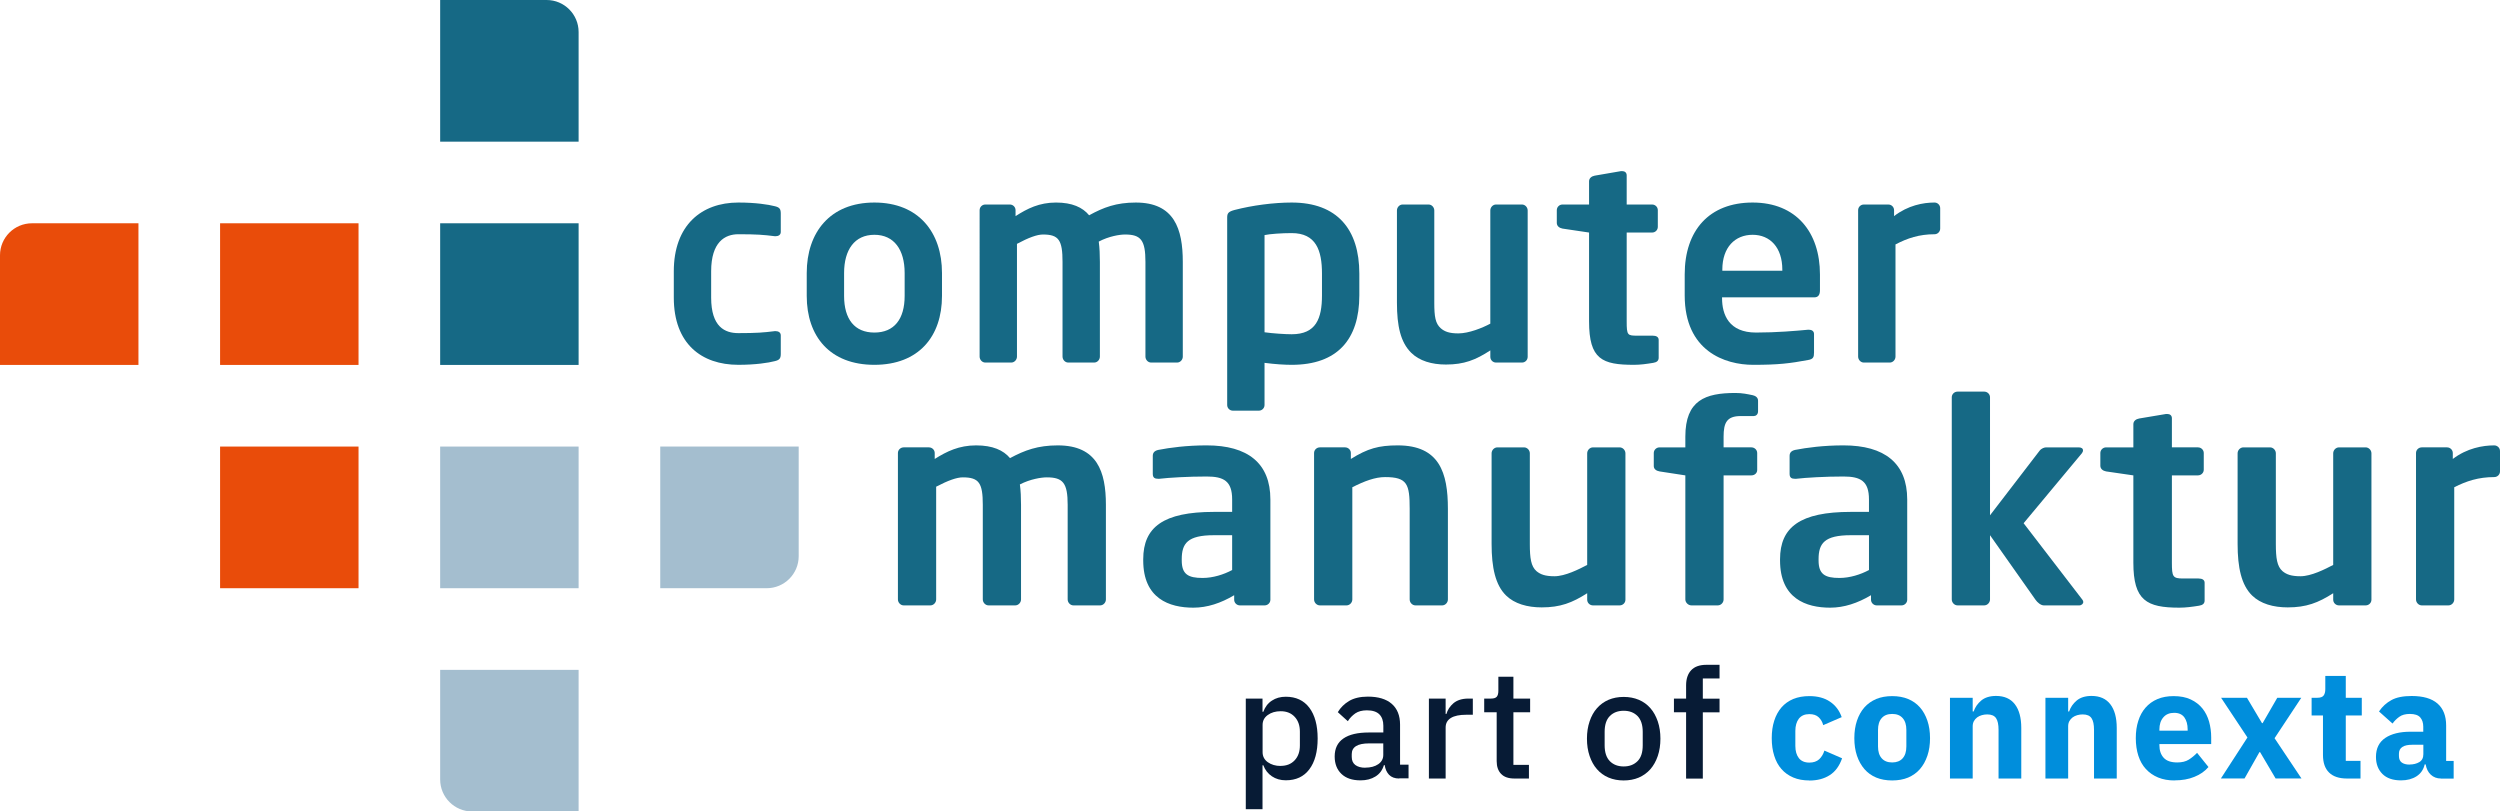 <?xml version="1.0" encoding="utf-8"?>
<!-- Generator: Adobe Illustrator 13.0.0, SVG Export Plug-In . SVG Version: 6.00 Build 14948)  -->
<!DOCTYPE svg PUBLIC "-//W3C//DTD SVG 1.1//EN" "http://www.w3.org/Graphics/SVG/1.1/DTD/svg11.dtd">
<svg version="1.1" id="Ebene_1" xmlns="http://www.w3.org/2000/svg" xmlns:xlink="http://www.w3.org/1999/xlink" x="0px" y="0px"
	 width="312.386px" height="101.399px" viewBox="0 0 312.386 101.399" enable-background="new 0 0 312.386 101.399"
	 xml:space="preserve">
<rect x="-34.6" y="-35.4" fill="none" width="381.587" height="172.2"/>
<g>
	<rect x="27.5" y="27.9" fill="#E94C0A" width="17.3" height="17.7"/>
	<path fill="#E94C0A" d="M17.3,45.6H0V31.9c0-2.209,1.791-4,4-4h13.3V45.6z"/>
	<rect x="55" y="27.9" fill="#166985" width="17.3" height="17.7"/>
	<path fill="#166985" d="M72.3,17.7H55V0h13.3c2.209,0,4,1.791,4,4V17.7z"/>
	<rect x="55" y="55.8" fill="#A4BECF" width="17.3" height="17.7"/>
	<path fill="#A4BECF" d="M72.3,101.399H59c-2.209,0-4-1.791-4-4v-13.7h17.3V101.399z"/>
	<rect x="27.5" y="55.8" fill="#E94C0A" width="17.3" height="17.7"/>
	<path fill="#A4BECF" d="M95.8,73.5H82.5V55.8h17.3v13.7C99.8,71.709,98.009,73.5,95.8,73.5"/>
	<path fill="#166985" d="M137.464,75.647h-3.33c-0.398,0-0.724-0.354-0.724-0.742V63.079c0-2.723-0.579-3.431-2.607-3.431
		c-0.687,0-2.063,0.213-3.365,0.885c0.109,0.778,0.144,1.662,0.144,2.546v11.826c0,0.388-0.326,0.742-0.723,0.742h-3.331
		c-0.397,0-0.723-0.354-0.723-0.742V63.079c0-2.723-0.47-3.431-2.498-3.431c-0.76,0-1.845,0.39-3.33,1.167v14.09
		c0,0.388-0.325,0.742-0.724,0.742h-3.33c-0.398,0-0.724-0.354-0.724-0.742V56.607c0-0.39,0.326-0.707,0.724-0.707h3.149
		c0.399,0,0.725,0.317,0.725,0.707v0.743c1.52-0.955,3.04-1.697,5.176-1.697c2.063,0,3.402,0.601,4.234,1.591
		c1.846-0.99,3.475-1.591,5.972-1.591c4.922,0,6.009,3.289,6.009,7.426v11.826C138.188,75.293,137.862,75.647,137.464,75.647"/>
	<path fill="#166985" d="M150.776,55.652c-2.497,0-4.597,0.284-6.044,0.566c-0.471,0.106-0.687,0.354-0.687,0.741v2.265
		c0,0.495,0.289,0.601,0.651,0.601h0.181c1.194-0.141,3.583-0.283,5.899-0.283c2.136,0,3.186,0.566,3.186,2.865v1.556h-2.281
		c-6.297,0-8.831,1.89-8.831,5.92v0.142c0,4.773,3.258,5.906,6.262,5.906c1.737,0,3.438-0.566,5.103-1.557v0.565
		c0,0.39,0.326,0.708,0.724,0.708h3.077c0.397,0,0.724-0.318,0.724-0.708V62.407C158.74,57.88,155.917,55.652,150.776,55.652
		 M153.962,71.228c-1.05,0.564-2.389,0.99-3.692,0.99c-1.81,0-2.606-0.461-2.606-2.193v-0.142c0-1.98,0.724-3.006,4.017-3.006h2.281
		V71.228z"/>
	<path fill="#166985" d="M180.199,75.647h-3.33c-0.397,0-0.724-0.354-0.724-0.742V63.574c0-3.077-0.29-3.96-3.076-3.96
		c-1.231,0-2.57,0.494-4.091,1.271v14.02c0,0.388-0.326,0.742-0.725,0.742h-3.328c-0.399,0-0.726-0.354-0.726-0.742V56.607
		c0-0.39,0.326-0.707,0.726-0.707h3.147c0.398,0,0.724,0.317,0.724,0.707v0.743c2.1-1.309,3.476-1.697,5.864-1.697
		c5.212,0,6.262,3.43,6.262,7.921v11.331C180.922,75.293,180.597,75.647,180.199,75.647"/>
	<path fill="#166985" d="M202.381,75.647h-3.33c-0.398,0-0.725-0.318-0.725-0.708v-0.813c-1.883,1.203-3.366,1.77-5.683,1.77
		c-1.81,0-3.402-0.459-4.452-1.485c-1.339-1.309-1.81-3.501-1.81-6.436V56.644c0-0.39,0.325-0.743,0.725-0.743h3.329
		c0.398,0,0.724,0.354,0.724,0.743v11.331c0,1.767,0.146,2.793,0.833,3.394c0.506,0.424,1.122,0.636,2.243,0.636
		c1.34,0,3.078-0.883,4.091-1.414V56.644c0-0.39,0.326-0.743,0.725-0.743h3.33c0.397,0,0.724,0.354,0.724,0.743v18.296
		C203.105,75.329,202.779,75.647,202.381,75.647"/>
	<path fill="#166985" d="M219.134,51.989h-1.628c-1.737,0-2.136,0.841-2.136,2.574V55.9h3.475c0.398,0,0.725,0.318,0.725,0.707
		v2.122c0,0.389-0.326,0.672-0.725,0.672h-3.475v15.504c0,0.389-0.325,0.742-0.725,0.742h-3.294c-0.396,0-0.76-0.354-0.76-0.742
		V59.401l-3.221-0.495c-0.397-0.07-0.724-0.284-0.724-0.672v-1.627c0-0.389,0.326-0.707,0.724-0.707h3.221v-1.337
		c0-4.562,2.498-5.46,6.262-5.46c0.868,0,1.485,0.141,2.173,0.283c0.289,0.071,0.65,0.253,0.65,0.682v1.319
		C219.677,51.813,219.388,51.989,219.134,51.989"/>
	<path fill="#166985" d="M230.351,55.652c-2.497,0-4.597,0.284-6.044,0.566c-0.472,0.106-0.688,0.354-0.688,0.741v2.265
		c0,0.495,0.289,0.601,0.651,0.601h0.181c1.194-0.141,3.583-0.283,5.899-0.283c2.136,0,3.186,0.566,3.186,2.865v1.556h-2.281
		c-6.297,0-8.831,1.89-8.831,5.92v0.142c0,4.773,3.259,5.906,6.262,5.906c1.737,0,3.438-0.566,5.104-1.557v0.565
		c0,0.39,0.326,0.708,0.725,0.708h3.076c0.397,0,0.724-0.318,0.724-0.708V62.407C238.314,57.88,235.491,55.652,230.351,55.652
		 M233.537,71.228c-1.05,0.564-2.389,0.99-3.691,0.99c-1.811,0-2.607-0.461-2.607-2.193v-0.142c0-1.98,0.724-3.006,4.018-3.006
		h2.281V71.228z"/>
	<path fill="#166985" d="M259.81,75.647h-4.416c-0.398,0-0.832-0.39-1.05-0.708l-5.683-8.063v8.028c0,0.388-0.326,0.742-0.725,0.742
		h-3.329c-0.399,0-0.725-0.354-0.725-0.742V49.641c0-0.39,0.325-0.707,0.725-0.707h3.329c0.398,0,0.725,0.317,0.725,0.707v14.748
		l6.189-8.063c0.253-0.319,0.614-0.425,0.833-0.425h4.053c0.362,0,0.544,0.142,0.544,0.389c0,0.106-0.037,0.212-0.146,0.354
		l-7.275,8.733l7.348,9.563c0.073,0.106,0.108,0.177,0.108,0.284C260.316,75.437,260.099,75.647,259.81,75.647"/>
	<path fill="#166985" d="M274.79,75.684c-0.869,0.141-1.665,0.247-2.461,0.247c-4.091,0-5.756-0.885-5.756-5.623V59.401
		l-3.402-0.495c-0.398-0.071-0.724-0.318-0.724-0.707v-1.592c0-0.389,0.325-0.707,0.724-0.707h3.402V53
		c0-0.389,0.326-0.636,0.724-0.707l3.367-0.565h0.145c0.325,0,0.579,0.177,0.579,0.529V55.9h3.257c0.398,0,0.725,0.318,0.725,0.707
		v2.087c0,0.389-0.326,0.707-0.725,0.707h-3.257v10.906c0,1.769,0.108,1.979,1.411,1.979h1.918c0.471,0,0.76,0.177,0.76,0.531v2.228
		C275.476,75.399,275.26,75.611,274.79,75.684"/>
	<path fill="#166985" d="M295.598,75.647h-3.33c-0.397,0-0.724-0.318-0.724-0.708v-0.813c-1.882,1.203-3.366,1.77-5.683,1.77
		c-1.81,0-3.402-0.459-4.451-1.485c-1.341-1.309-1.812-3.501-1.812-6.436V56.644c0-0.39,0.326-0.743,0.725-0.743h3.329
		c0.399,0,0.725,0.354,0.725,0.743v11.331c0,1.767,0.145,2.793,0.833,3.394c0.507,0.424,1.122,0.636,2.244,0.636
		c1.34,0,3.076-0.883,4.09-1.414V56.644c0-0.39,0.326-0.743,0.724-0.743h3.33c0.398,0,0.724,0.354,0.724,0.743v18.296
		C296.322,75.329,295.997,75.647,295.598,75.647"/>
	<path fill="#166985" d="M311.664,59.614c-1.955,0-3.475,0.495-4.996,1.271v14.02c0,0.389-0.325,0.742-0.724,0.742h-3.329
		c-0.399,0-0.724-0.354-0.724-0.742V56.607c0-0.39,0.324-0.707,0.724-0.707h3.149c0.397,0,0.724,0.317,0.724,0.707v0.742
		c1.772-1.343,3.728-1.696,5.176-1.696c0.397,0,0.723,0.317,0.723,0.707v2.546C312.386,59.295,312.061,59.614,311.664,59.614"/>
	<path fill="#166985" d="M96.817,45.125c-0.813,0.213-2.404,0.46-4.561,0.46c-4.596,0-8.062-2.631-8.062-8.396v-3.289
		c0-5.764,3.466-8.592,8.062-8.592c2.157,0,3.748,0.247,4.561,0.459c0.602,0.142,0.744,0.354,0.744,0.919v2.299
		c0,0.354-0.284,0.531-0.638,0.531h-0.106c-1.414-0.177-2.263-0.247-4.561-0.247c-1.661,0-3.395,0.954-3.395,4.631v3.289
		c0,3.678,1.734,4.436,3.395,4.436c2.298,0,3.147-0.071,4.561-0.248h0.106c0.354,0,0.638,0.177,0.638,0.53v2.299
		C97.561,44.771,97.419,44.985,96.817,45.125"/>
	<path fill="#166985" d="M109.256,25.308c-5.552,0-8.451,3.748-8.451,8.806v2.864c0,5.057,2.899,8.608,8.451,8.608
		c5.551,0,8.45-3.551,8.45-8.608v-2.864C117.707,29.056,114.808,25.308,109.256,25.308 M113.04,36.978
		c0,2.899-1.309,4.576-3.783,4.576c-2.476,0-3.784-1.677-3.784-4.576v-2.864c0-2.901,1.308-4.775,3.784-4.775
		c2.474,0,3.783,1.874,3.783,4.775V36.978z"/>
	<path fill="#166985" d="M147.088,45.303h-3.253c-0.389,0-0.707-0.354-0.707-0.742V32.734c0-2.723-0.566-3.431-2.546-3.431
		c-0.671,0-2.015,0.213-3.288,0.885c0.106,0.778,0.141,1.662,0.141,2.546v11.826c0,0.388-0.318,0.742-0.707,0.742h-3.253
		c-0.389,0-0.707-0.354-0.707-0.742V32.734c0-2.723-0.46-3.431-2.44-3.431c-0.742,0-1.803,0.39-3.253,1.167v14.09
		c0,0.388-0.318,0.742-0.708,0.742h-3.253c-0.388,0-0.706-0.354-0.706-0.742V26.264c0-0.39,0.318-0.708,0.706-0.708h3.077
		c0.389,0,0.707,0.318,0.707,0.708v0.743c1.485-0.956,2.971-1.698,5.057-1.698c2.015,0,3.323,0.601,4.136,1.591
		c1.804-0.99,3.395-1.591,5.835-1.591c4.808,0,5.87,3.289,5.87,7.426v11.826C147.796,44.949,147.477,45.303,147.088,45.303"/>
	<path fill="#166985" d="M161.403,25.308c-2.262,0-4.914,0.354-7.107,0.92c-0.813,0.211-0.954,0.424-0.954,0.955v23.425
		c0,0.388,0.318,0.706,0.707,0.706h3.253c0.389,0,0.707-0.318,0.707-0.706v-5.269c1.308,0.175,2.547,0.247,3.394,0.247
		c5.693,0,8.452-3.161,8.452-8.678v-2.724C169.855,28.668,167.096,25.308,161.403,25.308 M165.187,36.908
		c0,2.899-0.742,4.858-3.784,4.858c-0.847,0-2.402-0.106-3.394-0.247V29.375c0.672-0.142,2.122-0.248,3.394-0.248
		c3.042,0,3.784,2.158,3.784,5.057V36.908z"/>
	<path fill="#166985" d="M190.183,45.303h-3.253c-0.388,0-0.707-0.318-0.707-0.708v-0.813c-1.839,1.203-3.288,1.769-5.551,1.769
		c-1.769,0-3.324-0.459-4.351-1.485c-1.308-1.309-1.767-3.303-1.767-6.238V26.298c0-0.389,0.318-0.743,0.707-0.743h3.253
		c0.389,0,0.707,0.354,0.707,0.743v11.529c0,1.767,0.141,2.595,0.813,3.196c0.494,0.425,1.096,0.636,2.191,0.636
		c1.31,0,3.006-0.685,3.996-1.216V26.298c0-0.389,0.319-0.743,0.707-0.743h3.253c0.389,0,0.708,0.354,0.708,0.743v18.296
		C190.891,44.984,190.572,45.303,190.183,45.303"/>
	<path fill="#166985" d="M206.587,45.338c-0.85,0.141-1.627,0.248-2.405,0.248c-3.995,0-5.622-0.687-5.622-5.426V29.057
		l-3.324-0.495c-0.388-0.071-0.707-0.318-0.707-0.707v-1.591c0-0.39,0.319-0.708,0.707-0.708h3.324v-2.899
		c0-0.39,0.319-0.637,0.707-0.708l3.289-0.566h0.141c0.318,0,0.565,0.177,0.565,0.53v3.643h3.183c0.39,0,0.707,0.318,0.707,0.708
		v2.086c0,0.389-0.317,0.707-0.707,0.707h-3.183v11.104c0,1.769,0.106,1.782,1.38,1.782h1.874c0.459,0,0.743,0.177,0.743,0.531
		v2.228C207.259,45.056,207.046,45.267,206.587,45.338"/>
	<path fill="#166985" d="M218.998,25.308c-5.411,0-8.487,3.466-8.487,8.982v2.618c0,6.965,5.021,8.678,8.557,8.678
		c3.184,0,4.562-0.177,6.86-0.602c0.636-0.106,0.742-0.354,0.742-0.919v-2.334c0-0.354-0.283-0.531-0.637-0.531h-0.105
		c-1.485,0.141-3.925,0.354-6.507,0.354c-3.395,0-4.242-2.242-4.242-4.294v-0.105h11.527c0.494,0,0.706-0.319,0.706-0.885v-1.98
		C227.412,29.021,224.442,25.308,218.998,25.308 M222.709,33.83h-7.496v-0.141c0-2.794,1.592-4.35,3.784-4.35
		c2.19,0,3.712,1.592,3.712,4.35V33.83z"/>
	<path fill="#166985" d="M241.729,29.27c-1.91,0-3.395,0.495-4.879,1.272v14.019c0,0.389-0.319,0.742-0.708,0.742h-3.253
		c-0.389,0-0.707-0.353-0.707-0.742V26.263c0-0.39,0.318-0.707,0.707-0.707h3.076c0.389,0,0.707,0.317,0.707,0.707v0.743
		c1.732-1.344,3.643-1.698,5.057-1.698c0.389,0,0.707,0.318,0.707,0.707v2.546C242.436,28.95,242.118,29.27,241.729,29.27"/>
	<g>
		<path fill="#071B35" d="M155.667,87.29h2.09v1.65h0.1c0.221-0.6,0.57-1.07,1.07-1.391c0.49-0.33,1.07-0.488,1.74-0.488
			c1.27,0,2.25,0.459,2.939,1.369c0.691,0.92,1.041,2.199,1.041,3.85s-0.35,2.939-1.041,3.85c-0.689,0.92-1.67,1.371-2.939,1.371
			c-0.67,0-1.25-0.17-1.74-0.5s-0.85-0.791-1.07-1.381h-0.1v5.49h-2.09V87.28V87.29L155.667,87.29z M160.026,95.7
			c0.73,0,1.311-0.23,1.75-0.699c0.441-0.471,0.65-1.09,0.65-1.85v-1.73c0-0.77-0.219-1.391-0.65-1.85
			c-0.439-0.471-1.02-0.701-1.75-0.701c-0.639,0-1.18,0.16-1.609,0.471c-0.439,0.311-0.65,0.73-0.65,1.24v3.42
			c0,0.51,0.221,0.93,0.65,1.24c0.439,0.309,0.971,0.469,1.609,0.469V95.7L160.026,95.7z"/>
		<path fill="#071B35" d="M174.836,97.28c-0.551,0-0.971-0.16-1.27-0.469c-0.291-0.311-0.471-0.711-0.541-1.201h-0.1
			c-0.189,0.631-0.539,1.1-1.061,1.42c-0.51,0.32-1.129,0.48-1.859,0.48c-1.039,0-1.83-0.27-2.391-0.811
			c-0.559-0.539-0.84-1.26-0.84-2.17c0-1,0.361-1.75,1.09-2.25c0.721-0.5,1.781-0.75,3.182-0.75h1.809v-0.85
			c0-0.609-0.17-1.09-0.5-1.42s-0.85-0.5-1.559-0.5c-0.59,0-1.07,0.129-1.441,0.379c-0.369,0.262-0.689,0.58-0.939,0.98l-1.25-1.129
			c0.33-0.561,0.801-1.031,1.4-1.391s1.391-0.551,2.359-0.551c1.291,0,2.291,0.301,2.98,0.9s1.039,1.471,1.039,2.59v5.01h1.061
			v1.711h-1.17V97.28L174.836,97.28z M170.606,95.921c0.65,0,1.191-0.141,1.611-0.43c0.42-0.291,0.629-0.68,0.629-1.16V92.89h-1.77
			c-1.449,0-2.17,0.451-2.17,1.342v0.35c0,0.449,0.15,0.779,0.449,1.01c0.301,0.221,0.711,0.34,1.24,0.34L170.606,95.921
			L170.606,95.921z"/>
		<path fill="#071B35" d="M178.547,97.28v-9.99h2.09v1.92h0.1c0.141-0.51,0.439-0.959,0.879-1.34c0.451-0.379,1.07-0.58,1.861-0.58
			h0.559v2.021h-0.828c-0.83,0-1.471,0.129-1.91,0.398c-0.441,0.271-0.66,0.67-0.66,1.191v6.379H178.547L178.547,97.28z"/>
		<path fill="#071B35" d="M189.227,97.28c-0.73,0-1.281-0.189-1.65-0.57c-0.369-0.379-0.561-0.91-0.561-1.6v-6.109h-1.559V87.29
			h0.85c0.35,0,0.59-0.08,0.719-0.229c0.131-0.15,0.201-0.4,0.201-0.75v-1.75h1.879v2.729h2.09v1.711h-2.09v6.57h1.941v1.709h-1.83
			H189.227L189.227,97.28z"/>
		<path fill="#071B35" d="M202.887,97.521c-0.691,0-1.32-0.119-1.891-0.359s-1.051-0.59-1.449-1.051
			c-0.4-0.449-0.701-1.01-0.92-1.65c-0.221-0.648-0.33-1.369-0.33-2.16c0-0.789,0.109-1.51,0.33-2.16
			c0.219-0.648,0.52-1.199,0.92-1.648c0.398-0.451,0.879-0.801,1.449-1.051c0.57-0.24,1.199-0.359,1.891-0.359
			c0.689,0,1.32,0.119,1.889,0.359c0.57,0.24,1.051,0.59,1.451,1.051c0.4,0.449,0.699,1.01,0.92,1.648
			c0.219,0.65,0.33,1.371,0.33,2.16c0,0.791-0.111,1.512-0.33,2.16c-0.221,0.65-0.531,1.201-0.92,1.65
			c-0.4,0.451-0.881,0.801-1.451,1.051C204.208,97.401,203.577,97.521,202.887,97.521L202.887,97.521z M202.887,95.771
			c0.719,0,1.289-0.221,1.729-0.66c0.441-0.439,0.65-1.1,0.65-1.98v-1.68c0-0.879-0.219-1.539-0.65-1.98
			c-0.439-0.439-1.01-0.658-1.729-0.658c-0.721,0-1.291,0.219-1.73,0.658c-0.439,0.441-0.65,1.102-0.65,1.98v1.68
			c0,0.881,0.221,1.541,0.65,1.98C201.596,95.55,202.167,95.771,202.887,95.771L202.887,95.771z"/>
		<path fill="#071B35" d="M210.686,89.001h-1.52V87.29h1.52v-1.65c0-0.809,0.211-1.439,0.631-1.889c0.42-0.451,1.061-0.68,1.9-0.68
			h1.648v1.709h-2.09v2.52h2.09v1.711h-2.09v8.279h-2.09V89.001L210.686,89.001z"/>
		<path fill="#008EDC" d="M226.096,97.521c-0.76,0-1.43-0.119-2.02-0.369s-1.08-0.602-1.48-1.061c-0.4-0.451-0.699-1.01-0.9-1.66
			c-0.209-0.65-0.309-1.381-0.309-2.189c0-0.811,0.1-1.531,0.309-2.18c0.201-0.65,0.512-1.201,0.9-1.66
			c0.4-0.461,0.891-0.811,1.48-1.061c0.59-0.24,1.26-0.359,2.02-0.359c1.02,0,1.881,0.229,2.561,0.689
			c0.689,0.459,1.18,1.109,1.471,1.939l-2.311,1c-0.09-0.379-0.281-0.709-0.561-0.98c-0.279-0.27-0.67-0.398-1.17-0.398
			c-0.58,0-1.01,0.189-1.311,0.568c-0.289,0.381-0.439,0.891-0.439,1.531v1.879c0,0.641,0.15,1.15,0.439,1.521
			c0.291,0.369,0.73,0.559,1.311,0.559c0.51,0,0.92-0.139,1.221-0.41c0.299-0.279,0.52-0.639,0.66-1.09l2.209,0.961
			c-0.33,0.959-0.85,1.67-1.549,2.109c-0.701,0.451-1.551,0.67-2.551,0.67L226.096,97.521L226.096,97.521z"/>
		<path fill="#008EDC" d="M236.436,97.521c-0.74,0-1.41-0.119-1.99-0.359s-1.08-0.6-1.479-1.061c-0.4-0.461-0.711-1.02-0.932-1.67
			c-0.219-0.65-0.328-1.381-0.328-2.189c0-0.811,0.109-1.541,0.328-2.191c0.221-0.648,0.531-1.209,0.932-1.66
			c0.398-0.449,0.898-0.799,1.479-1.049c0.58-0.24,1.25-0.359,1.99-0.359s1.41,0.119,1.99,0.359s1.08,0.59,1.48,1.049
			c0.4,0.451,0.709,1.012,0.93,1.66c0.221,0.65,0.33,1.381,0.33,2.191c0,0.809-0.109,1.539-0.33,2.189s-0.529,1.209-0.93,1.67
			s-0.9,0.811-1.48,1.061C237.846,97.401,237.176,97.521,236.436,97.521L236.436,97.521z M236.436,95.271c0.561,0,1-0.17,1.311-0.52
			s0.461-0.84,0.461-1.48V91.21c0-0.639-0.15-1.129-0.461-1.479c-0.311-0.352-0.74-0.521-1.311-0.521s-1,0.17-1.309,0.521
			c-0.311,0.35-0.461,0.84-0.461,1.479v2.061c0,0.641,0.15,1.131,0.461,1.48C235.436,95.101,235.866,95.271,236.436,95.271
			L236.436,95.271z"/>
		<path fill="#008EDC" d="M243.657,97.28V87.19h2.84v1.711h0.119c0.182-0.531,0.49-0.98,0.941-1.361
			c0.449-0.379,1.07-0.58,1.859-0.58c1.041,0,1.82,0.352,2.35,1.041c0.531,0.689,0.801,1.68,0.801,2.959v6.32h-2.84v-6.09
			c0-0.65-0.1-1.141-0.311-1.449c-0.209-0.311-0.57-0.471-1.1-0.471c-0.23,0-0.451,0.029-0.67,0.09
			c-0.221,0.061-0.41,0.15-0.59,0.279c-0.17,0.131-0.311,0.291-0.41,0.471c-0.1,0.189-0.15,0.4-0.15,0.641v6.529H243.657
			L243.657,97.28z"/>
		<path fill="#008EDC" d="M255.586,97.28V87.19h2.84v1.711h0.121c0.18-0.531,0.488-0.98,0.939-1.361
			c0.449-0.379,1.07-0.58,1.859-0.58c1.041,0,1.82,0.352,2.35,1.041c0.531,0.689,0.801,1.68,0.801,2.959v6.32h-2.84v-6.09
			c0-0.65-0.1-1.141-0.311-1.449c-0.209-0.311-0.57-0.471-1.1-0.471c-0.23,0-0.449,0.029-0.67,0.09s-0.41,0.15-0.59,0.279
			c-0.17,0.131-0.311,0.291-0.41,0.471c-0.1,0.189-0.15,0.4-0.15,0.641v6.529H255.586L255.586,97.28z"/>
		<path fill="#008EDC" d="M271.727,97.521c-0.771,0-1.451-0.119-2.061-0.369c-0.6-0.25-1.109-0.602-1.529-1.061
			c-0.42-0.451-0.73-1.01-0.941-1.66c-0.209-0.65-0.318-1.381-0.318-2.189c0-0.811,0.1-1.51,0.309-2.16
			c0.201-0.65,0.51-1.201,0.91-1.66c0.4-0.461,0.9-0.82,1.49-1.07s1.26-0.369,2.02-0.369c0.83,0,1.551,0.139,2.141,0.42
			c0.6,0.279,1.08,0.66,1.461,1.129c0.379,0.471,0.648,1.02,0.828,1.641c0.17,0.619,0.262,1.27,0.262,1.949v0.85h-6.471v0.15
			c0,0.66,0.18,1.18,0.539,1.57c0.361,0.391,0.92,0.58,1.691,0.58c0.59,0,1.07-0.119,1.439-0.35s0.721-0.52,1.039-0.85l1.422,1.77
			c-0.451,0.529-1.031,0.939-1.762,1.23c-0.719,0.299-1.549,0.439-2.469,0.439V97.521L271.727,97.521z M271.667,89.071
			c-0.58,0-1.029,0.189-1.35,0.568c-0.33,0.381-0.49,0.881-0.49,1.512V91.3h3.529v-0.17c0-0.609-0.139-1.109-0.41-1.49
			C272.667,89.261,272.247,89.071,271.667,89.071L271.667,89.071z"/>
		<polygon fill="#008EDC" points="277.506,97.28 280.827,92.151 277.536,87.19 280.766,87.19 282.647,90.36 282.727,90.36 
			284.557,87.19 287.557,87.19 284.217,92.241 287.577,97.271 284.346,97.271 282.407,93.981 282.327,93.981 280.467,97.271 
			277.506,97.271 277.506,97.28 		"/>
		<path fill="#008EDC" d="M293.266,97.28c-0.99,0-1.73-0.25-2.24-0.75s-0.76-1.23-0.76-2.189v-4.939h-1.42V87.19h0.711
			c0.379,0,0.65-0.09,0.789-0.279c0.141-0.191,0.211-0.451,0.211-0.801v-1.65h2.559v2.73h2v2.211h-2v5.67h1.84v2.209H293.266
			L293.266,97.28z"/>
		<path fill="#008EDC" d="M305.016,97.28c-0.51,0-0.939-0.16-1.279-0.48c-0.34-0.318-0.551-0.75-0.641-1.289h-0.119
			c-0.15,0.65-0.49,1.15-1.02,1.49c-0.531,0.34-1.172,0.51-1.941,0.51c-1.01,0-1.789-0.27-2.32-0.801
			c-0.539-0.539-0.809-1.25-0.809-2.129c0-1.061,0.389-1.85,1.16-2.371c0.77-0.52,1.83-0.779,3.16-0.779h1.59V90.8
			c0-0.488-0.131-0.869-0.381-1.16c-0.26-0.289-0.689-0.43-1.289-0.43c-0.561,0-1.012,0.121-1.342,0.371
			c-0.33,0.24-0.609,0.52-0.828,0.83l-1.691-1.51c0.41-0.611,0.93-1.08,1.551-1.42c0.619-0.342,1.459-0.512,2.529-0.512
			c1.43,0,2.51,0.311,3.23,0.941c0.721,0.629,1.08,1.539,1.08,2.75v4.42h0.939v2.209h-1.58V97.28L305.016,97.28z M301.077,95.53
			c0.471,0,0.881-0.1,1.221-0.299c0.34-0.201,0.51-0.531,0.51-0.99v-1.18h-1.381c-1.109,0-1.67,0.369-1.67,1.119v0.289
			c0,0.371,0.121,0.641,0.35,0.811c0.23,0.17,0.561,0.26,0.98,0.26L301.077,95.53L301.077,95.53z"/>
	</g>
</g>
</svg>
